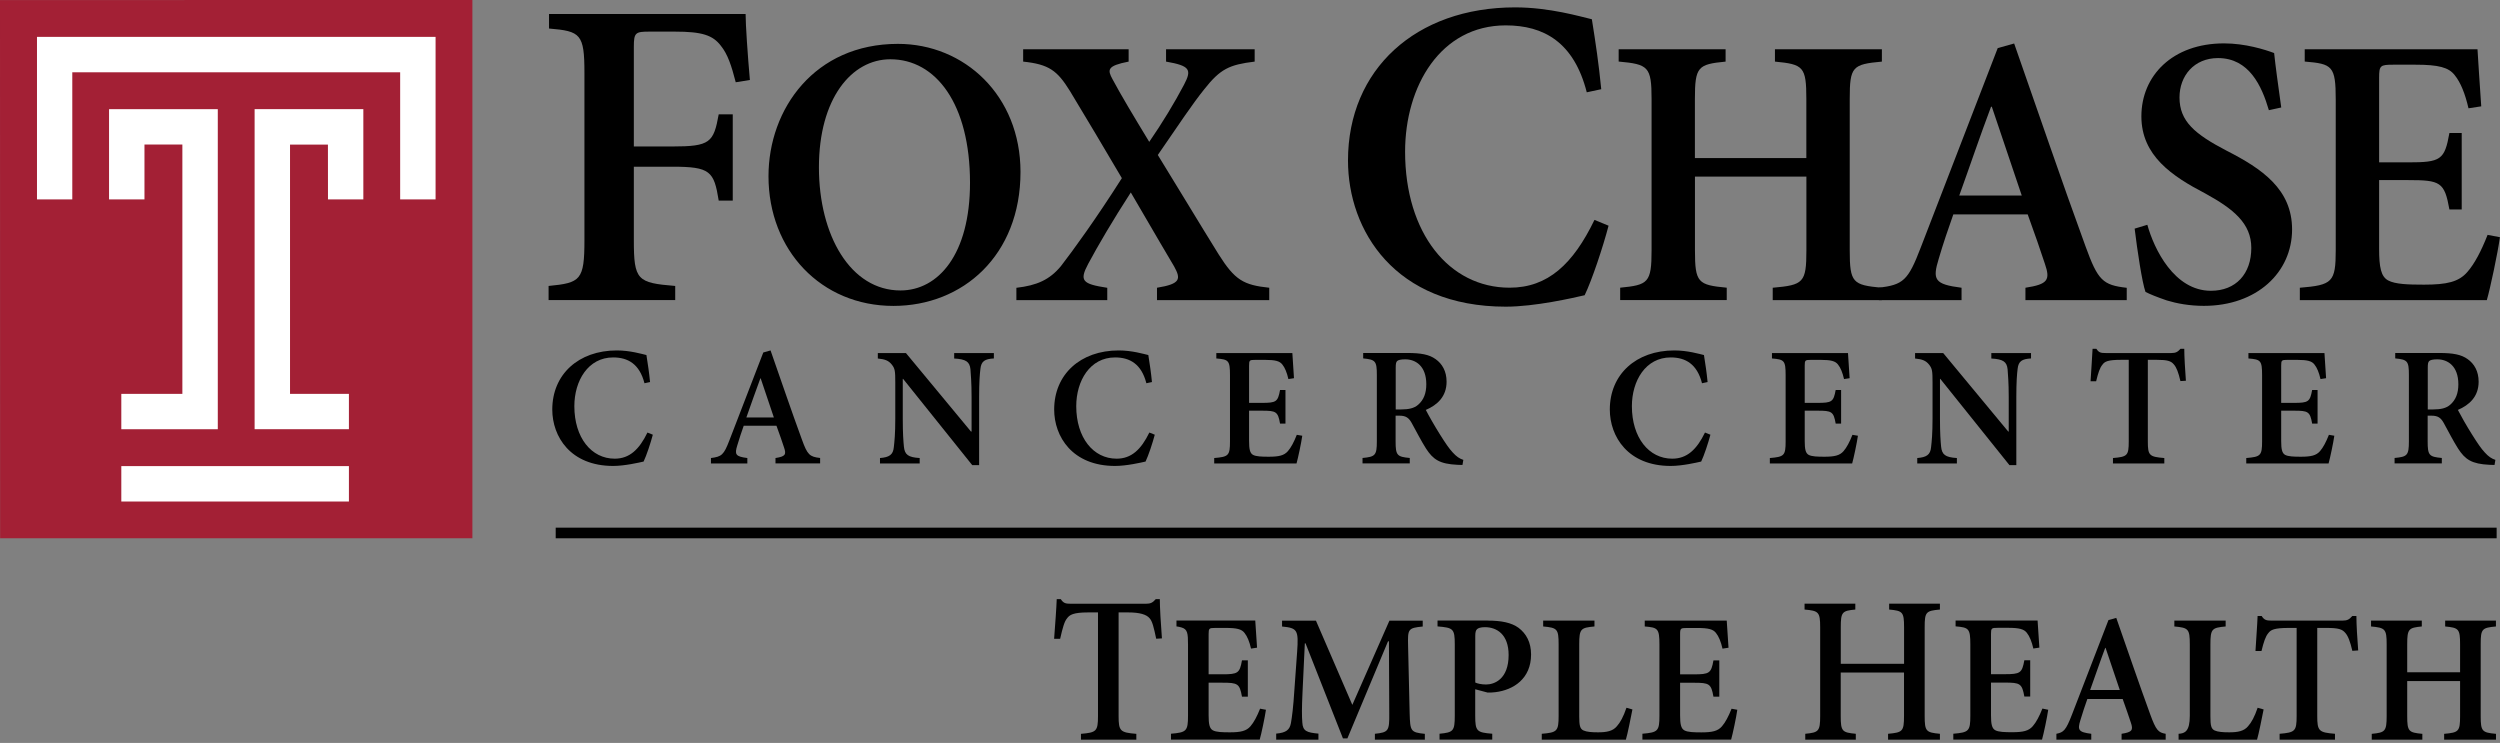 <?xml version="1.0" encoding="UTF-8" standalone="no"?>
<!DOCTYPE svg PUBLIC "-//W3C//DTD SVG 1.1//EN" "http://www.w3.org/Graphics/SVG/1.1/DTD/svg11.dtd">
<svg width="100%" height="100%" viewBox="0 0 461 137" version="1.1" xmlns="http://www.w3.org/2000/svg" xmlns:xlink="http://www.w3.org/1999/xlink" xml:space="preserve" xmlns:serif="http://www.serif.com/" style="fill-rule:evenodd;clip-rule:evenodd;stroke-linejoin:round;stroke-miterlimit:2;">
    <rect x="0" y="0" width="461" height="137" fill="#808080" stroke="none"/>
    <g transform="matrix(1,0,0,1,-45.84,-39.62)">
        <g>
            <g>
                <path d="M45.86,138.88L45.84,39.63L132.95,39.62L132.95,138.88L45.86,138.88Z" style="fill:rgb(163,32,53);fill-rule:nonzero;"/>
                <rect x="68.21" y="125.57" width="41.97" height="6.53" style="fill:white;"/>
                <path d="M126.16,46.42L126.16,76.39L119.63,76.39L119.63,52.95L59.17,52.95L59.17,76.39L52.66,76.39L52.66,46.42L126.16,46.42Z" style="fill:white;fill-rule:nonzero;"/>
                <path d="M65.95,59.75L86,59.75L86,118.77L68.21,118.77L68.21,112.25L79.47,112.25L79.47,66.27L72.48,66.27L72.48,76.39L65.95,76.39L65.95,59.75Z" style="fill:white;fill-rule:nonzero;"/>
                <path d="M112.84,59.75L92.79,59.75L92.79,118.77L110.18,118.77L110.18,112.25L99.32,112.25L99.32,66.28L106.31,66.28L106.32,76.39L112.84,76.39L112.84,59.75Z" style="fill:white;fill-rule:nonzero;"/>
            </g>
            <g>
                <path d="M166.22,119.78C165.83,121.28 165.04,123.66 164.52,124.73C163.7,124.92 161,125.54 158.91,125.54C151.02,125.54 147.68,120.12 147.68,115.14C147.68,108.66 152.51,104.24 159.58,104.24C162.04,104.24 164.22,104.9 165.04,105.09C165.31,106.81 165.53,108.22 165.71,110.07L164.68,110.29C163.77,106.72 161.61,105.53 158.91,105.53C154.27,105.53 151.75,109.85 151.75,114.52C151.75,120.32 154.88,124.2 159.19,124.2C161.92,124.2 163.71,122.51 165.23,119.38L166.22,119.78Z" style="fill-rule:nonzero;"/>
                <path d="M188.84,125.08L188.84,124.08C190.66,123.8 190.87,123.45 190.42,122.14C190.09,121.11 189.57,119.63 189.02,118.13L182.98,118.13C182.59,119.26 182.16,120.48 181.8,121.73C181.28,123.42 181.44,123.8 183.65,124.08L183.65,125.08L176.94,125.08L176.94,124.08C178.91,123.83 179.31,123.52 180.34,120.82L186.59,104.62L187.93,104.24C189.84,109.69 191.75,115.33 193.73,120.72C194.73,123.48 195.13,123.85 197.07,124.07L197.07,125.07L188.84,125.07L188.84,125.08ZM186.11,109.39L186.05,109.39C185.14,111.8 184.32,114.25 183.47,116.6L188.54,116.6L186.11,109.39Z" style="fill-rule:nonzero;"/>
                <path d="M229.09,105.72C227.45,105.81 226.78,106.22 226.63,107.63C226.51,108.6 226.39,110.04 226.39,112.86L226.39,125.39L225.12,125.39L212.37,109.48L212.31,109.48L212.31,116.81C212.31,119.63 212.43,121.04 212.52,121.98C212.67,123.45 213.28,123.95 215.43,124.08L215.43,125.08L208.11,125.08L208.11,124.08C209.81,123.95 210.54,123.48 210.66,122.08C210.78,121.05 210.93,119.64 210.93,116.82L210.93,110.18C210.93,108.02 210.87,107.61 210.32,106.89C209.71,106.11 209.05,105.86 207.71,105.73L207.71,104.73L212.9,104.73L224.89,119.2L225,119.2L225,112.87C225,110.08 224.85,108.61 224.79,107.7C224.64,106.32 223.97,105.85 221.79,105.73L221.79,104.73L229.11,104.73L229.11,105.72L229.09,105.72Z" style="fill-rule:nonzero;"/>
                <path d="M258.78,119.78C258.39,121.28 257.6,123.66 257.08,124.73C256.26,124.92 253.56,125.54 251.46,125.54C243.57,125.54 240.23,120.12 240.23,115.14C240.23,108.66 245.06,104.24 252.13,104.24C254.59,104.24 256.77,104.9 257.59,105.09C257.86,106.81 258.08,108.22 258.26,110.07L257.23,110.29C256.32,106.72 254.16,105.53 251.46,105.53C246.82,105.53 244.3,109.85 244.3,114.52C244.3,120.32 247.43,124.2 251.74,124.2C254.47,124.2 256.26,122.51 257.78,119.38L258.78,119.78Z" style="fill-rule:nonzero;"/>
                <path d="M285.98,119.97C285.8,121.26 285.19,124.14 284.92,125.08L269.74,125.08L269.74,124.08C272.38,123.86 272.65,123.64 272.65,121.01L272.65,108.82C272.65,106.06 272.38,105.91 270.13,105.72L270.13,104.72L284.15,104.72C284.18,105.35 284.33,107.51 284.45,109.36L283.42,109.52C283.15,108.33 282.78,107.42 282.3,106.83C281.81,106.2 280.99,105.98 279.11,105.98L277.32,105.98C276.26,105.98 276.17,106.04 276.17,107.05L276.17,113.91L278.51,113.91C281.18,113.91 281.48,113.72 281.88,111.53L282.88,111.53L282.88,117.73L281.88,117.73C281.49,115.51 281.15,115.35 278.54,115.35L276.17,115.35L276.17,120.93C276.17,122.43 276.32,123.18 276.9,123.5C277.48,123.81 278.54,123.84 279.81,123.84C281.66,123.84 282.63,123.62 283.33,122.81C283.91,122.15 284.45,121.12 284.97,119.8L285.98,119.97Z" style="fill-rule:nonzero;"/>
                <path d="M315.52,125.36C315.28,125.36 314.94,125.33 314.58,125.33C311.3,125.17 310.12,124.36 308.81,122.35C307.93,120.97 307.02,119.19 306.14,117.59C305.62,116.68 305.11,116.27 303.89,116.27L303.19,116.27L303.19,121C303.19,123.6 303.46,123.85 305.8,124.07L305.8,125.07L297.09,125.07L297.09,124.07C299.43,123.85 299.73,123.6 299.73,121L299.73,108.75C299.73,106.18 299.46,105.93 297.21,105.71L297.21,104.71L305.34,104.71C307.86,104.71 309.38,104.99 310.56,105.84C311.77,106.69 312.59,108.06 312.59,110.01C312.59,112.74 310.89,114.3 308.76,115.21C309.25,116.18 310.43,118.25 311.34,119.69C312.4,121.38 313.04,122.32 313.71,123.04C314.41,123.82 314.99,124.2 315.68,124.42L315.52,125.36ZM304.23,115.12C305.6,115.12 306.6,114.9 307.33,114.27C308.39,113.36 308.85,112.11 308.85,110.48C308.85,107.1 306.88,105.88 304.97,105.88C304.15,105.88 303.69,106 303.48,106.19C303.27,106.38 303.21,106.72 303.21,107.44L303.21,115.12L304.23,115.12Z" style="fill-rule:nonzero;"/>
                <path d="M361.24,119.78C360.85,121.28 360.06,123.66 359.54,124.73C358.72,124.92 356.02,125.54 353.92,125.54C346.03,125.54 342.69,120.12 342.69,115.14C342.69,108.66 347.52,104.24 354.59,104.24C357.05,104.24 359.23,104.9 360.05,105.09C360.32,106.81 360.54,108.22 360.72,110.07L359.69,110.29C358.78,106.72 356.62,105.53 353.92,105.53C349.28,105.53 346.76,109.85 346.76,114.52C346.76,120.32 349.89,124.2 354.2,124.2C356.93,124.2 358.72,122.51 360.24,119.38L361.24,119.78Z" style="fill-rule:nonzero;"/>
                <path d="M388.44,119.97C388.26,121.26 387.65,124.14 387.38,125.08L372.2,125.08L372.2,124.08C374.84,123.86 375.11,123.64 375.11,121.01L375.11,108.82C375.11,106.06 374.84,105.91 372.59,105.72L372.59,104.72L386.61,104.72C386.64,105.35 386.79,107.51 386.91,109.36L385.88,109.52C385.61,108.33 385.24,107.42 384.76,106.83C384.27,106.2 383.46,105.98 381.57,105.98L379.78,105.98C378.72,105.98 378.63,106.04 378.63,107.05L378.63,113.91L380.97,113.91C383.64,113.91 383.94,113.72 384.34,111.53L385.34,111.53L385.34,117.73L384.34,117.73C383.95,115.51 383.61,115.35 381,115.35L378.63,115.35L378.63,120.93C378.63,122.43 378.78,123.18 379.36,123.5C379.94,123.81 381,123.84 382.27,123.84C384.12,123.84 385.09,123.62 385.79,122.81C386.37,122.15 386.91,121.12 387.43,119.8L388.44,119.97Z" style="fill-rule:nonzero;"/>
                <path d="M420.35,105.72C418.71,105.81 418.04,106.22 417.89,107.63C417.77,108.6 417.65,110.04 417.65,112.86L417.65,125.39L416.38,125.39L403.63,109.48L403.57,109.48L403.57,116.81C403.57,119.63 403.69,121.04 403.78,121.98C403.93,123.45 404.54,123.95 406.69,124.08L406.69,125.08L399.38,125.08L399.38,124.08C401.08,123.95 401.81,123.48 401.93,122.08C402.05,121.05 402.2,119.64 402.2,116.82L402.2,110.18C402.2,108.02 402.14,107.61 401.59,106.89C400.98,106.11 400.31,105.86 398.98,105.73L398.98,104.73L404.17,104.73L416.16,119.2L416.25,119.2L416.25,112.87C416.25,110.08 416.1,108.61 416.04,107.7C415.89,106.32 415.22,105.85 413.04,105.73L413.04,104.73L420.36,104.73L420.36,105.72L420.35,105.72Z" style="fill-rule:nonzero;"/>
                <path d="M447.91,109.89C447.55,108.32 447.18,107.35 446.7,106.82C446.18,106.19 445.52,105.97 443.54,105.97L441.9,105.97L441.9,121.04C441.9,123.61 442.17,123.86 444.94,124.08L444.94,125.08L435.47,125.08L435.47,124.08C438.11,123.86 438.38,123.64 438.38,121.04L438.38,105.97L437.04,105.97C434.52,105.97 433.94,106.28 433.52,106.88C433.06,107.41 432.73,108.41 432.37,109.92L431.34,109.92C431.46,107.76 431.64,105.57 431.71,103.94L432.41,103.94C432.87,104.66 433.26,104.72 434.11,104.72L446.25,104.72C447.04,104.72 447.4,104.53 447.92,103.94L448.62,103.94C448.62,105.29 448.77,107.89 448.92,109.83L447.91,109.89Z" style="fill-rule:nonzero;"/>
                <path d="M476.29,119.97C476.11,121.26 475.5,124.14 475.23,125.08L460.05,125.08L460.05,124.08C462.69,123.86 462.97,123.64 462.97,121.01L462.97,108.82C462.97,106.06 462.7,105.91 460.45,105.72L460.45,104.72L474.47,104.72C474.5,105.35 474.65,107.51 474.77,109.36L473.74,109.52C473.47,108.33 473.1,107.42 472.62,106.83C472.14,106.2 471.32,105.98 469.43,105.98L467.64,105.98C466.58,105.98 466.49,106.04 466.49,107.05L466.49,113.91L468.83,113.91C471.5,113.91 471.8,113.72 472.2,111.53L473.2,111.53L473.2,117.73L472.2,117.73C471.81,115.51 471.47,115.35 468.86,115.35L466.49,115.35L466.49,120.93C466.49,122.43 466.64,123.18 467.22,123.5C467.8,123.81 468.86,123.84 470.13,123.84C471.98,123.84 472.95,123.62 473.65,122.81C474.23,122.15 474.77,121.12 475.29,119.8L476.29,119.97Z" style="fill-rule:nonzero;"/>
                <path d="M505.83,125.36C505.59,125.36 505.25,125.33 504.89,125.33C501.61,125.17 500.43,124.36 499.12,122.35C498.24,120.97 497.33,119.19 496.45,117.59C495.93,116.68 495.42,116.27 494.2,116.27L493.5,116.27L493.5,121C493.5,123.6 493.77,123.85 496.11,124.07L496.11,125.07L487.4,125.07L487.4,124.07C489.74,123.85 490.04,123.6 490.04,121L490.04,108.75C490.04,106.18 489.77,105.93 487.52,105.71L487.52,104.71L495.65,104.71C498.17,104.71 499.69,104.99 500.87,105.84C502.08,106.69 502.9,108.06 502.9,110.01C502.9,112.74 501.2,114.3 499.07,115.21C499.56,116.18 500.74,118.25 501.65,119.69C502.71,121.38 503.35,122.32 504.02,123.04C504.72,123.82 505.3,124.2 505.99,124.42L505.83,125.36ZM494.54,115.12C495.91,115.12 496.91,114.9 497.64,114.27C498.7,113.36 499.16,112.11 499.16,110.48C499.16,107.1 497.19,105.88 495.28,105.88C494.46,105.88 494,106 493.79,106.19C493.58,106.38 493.52,106.72 493.52,107.44L493.52,115.12L494.54,115.12Z" style="fill-rule:nonzero;"/>
            </g>
            <g>
                <path d="M181.51,54.79C180.72,51.71 180.02,49.6 178.76,48.05C177.27,46.1 175.3,45.45 170.27,45.45L165.63,45.45C163.04,45.45 162.72,45.61 162.72,48.21L162.72,66.63L169.8,66.63C176.8,66.63 177.43,65.9 178.37,60.7L180.96,60.7L180.96,76.61L178.37,76.61C177.5,71.17 176.8,70.36 169.8,70.36L162.72,70.36L162.72,83.91C162.72,91.29 163.35,91.78 170.35,92.35L170.35,94.95L147,94.95L147,92.35C152.9,91.78 153.61,91.29 153.61,83.91L153.61,53.08C153.61,45.86 152.9,45.37 147.08,44.88L147.08,42.2L183.33,42.2C183.33,44.15 183.72,49.91 184.12,54.37L181.51,54.79Z" style="fill-rule:nonzero;"/>
                <path d="M234.02,71.33C234.02,86.7 223.4,96.03 210.58,96.03C197.27,96.03 187.55,85.78 187.55,72.12C187.55,59.66 196.1,47.71 211.41,47.71C223.68,47.7 234.02,57.24 234.02,71.33ZM196.85,70.48C196.85,83.08 202.71,93.18 211.88,93.18C218.84,93.18 224.71,86.56 224.71,73.32C224.71,58.8 218.44,50.55 210.02,50.55C202.85,50.55 196.85,57.81 196.85,70.48Z" style="fill-rule:nonzero;"/>
                <path d="M259.19,94.96L259.19,92.68C263.6,91.97 263.6,91.04 262.36,88.77C261.26,86.92 259.12,83.29 254.36,75.11C251.05,80.23 248.29,84.93 246.5,88.28C244.84,91.41 245.4,91.98 250.02,92.69L250.02,94.97L233.26,94.97L233.26,92.69C237.05,92.26 239.4,91.2 241.47,88.7C243.68,85.85 248.02,79.87 252.71,72.47C249.33,66.71 246.3,61.65 243.13,56.39C240.79,52.62 239.27,51.48 234.51,50.98L234.51,48.7L253.96,48.7L253.96,50.98C249.96,51.76 250.03,52.48 251,54.25C252.52,57.1 254.86,61.01 257.76,65.78C260.17,62.29 262.45,58.52 264.17,55.25C265.62,52.48 265.34,51.76 260.86,50.98L260.86,48.7L277.2,48.7L277.2,50.98C272.51,51.55 270.86,52.33 267.89,56.1C265.82,58.66 263.2,62.58 259.34,68.2C263.34,74.68 266.86,80.58 270.58,86.56C273.55,91.26 275.13,92.18 279.89,92.68L279.89,94.96L259.19,94.96Z" style="fill-rule:nonzero;"/>
                <path d="M342.46,81.24C341.44,85.14 339.39,91.3 338.05,94.06C335.93,94.55 328.93,96.17 323.5,96.17C303.05,96.17 294.41,82.13 294.41,69.22C294.41,52.42 306.91,40.98 325.23,40.98C331.6,40.98 337.26,42.68 339.38,43.17C340.09,47.63 340.64,51.29 341.11,56.07L338.44,56.64C336.08,47.39 330.5,44.3 323.5,44.3C311.47,44.3 304.94,55.5 304.94,67.59C304.94,82.6 313.04,92.67 324.21,92.67C331.29,92.67 335.93,88.29 339.86,80.17L342.46,81.24Z" style="fill-rule:nonzero;"/>
                <path d="M392.86,50.98C387.41,51.48 386.93,51.91 386.93,57.88L386.93,85.78C386.93,91.76 387.48,92.18 392.86,92.68L392.86,94.96L372.73,94.96L372.73,92.68C378.39,92.18 378.94,91.76 378.94,85.78L378.94,72.18L358.39,72.18L358.39,85.77C358.39,91.75 358.94,92.17 364.25,92.67L364.25,94.95L344.6,94.95L344.6,92.67C349.77,92.17 350.39,91.75 350.39,85.77L350.39,57.87C350.39,51.89 349.77,51.47 344.32,50.97L344.32,48.7L364.04,48.7L364.04,50.98C358.94,51.48 358.38,51.91 358.38,57.88L358.38,68.77L378.93,68.77L378.93,57.88C378.93,51.9 378.38,51.48 373.14,50.98L373.14,48.7L392.86,48.7L392.86,50.98Z" style="fill-rule:nonzero;"/>
                <path d="M419.33,94.97L419.33,92.68C423.47,92.04 423.95,91.26 422.92,88.27C422.16,85.92 420.99,82.58 419.75,79.16L406.03,79.16C405.13,81.72 404.17,84.5 403.34,87.34C402.17,91.18 402.51,92.04 407.55,92.68L407.55,94.96L392.3,94.96L392.3,92.68C396.78,92.11 397.68,91.4 400.02,85.28L414.22,48.49L417.25,47.64C421.6,60.02 425.94,72.83 430.42,85.07C432.69,91.33 433.59,92.19 438.01,92.69L438.01,94.97L419.33,94.97ZM413.13,59.3L412.99,59.3C410.92,64.78 409.06,70.33 407.13,75.67L418.65,75.67L413.13,59.3Z" style="fill-rule:nonzero;"/>
                <path d="M464.22,59.94C462.91,55.46 460.57,50.33 454.84,50.33C450.43,50.33 447.74,53.6 447.74,57.59C447.74,62 450.57,64.35 456.43,67.41C462.98,70.75 468.5,74.53 468.5,81.93C468.5,89.83 462.02,96.02 452.23,96.02C449.61,96.02 447.26,95.59 445.4,95.02C443.54,94.38 442.3,93.88 441.47,93.45C440.85,91.74 439.95,85.76 439.47,81.78L441.81,81.07C443.05,85.55 446.77,93.24 453.53,93.24C458.15,93.24 460.98,90.11 460.98,85.34C460.98,80.79 457.67,78.15 452.5,75.3C446.36,72.1 440.71,68.33 440.71,61.07C440.71,53.6 446.43,47.62 455.95,47.62C459.88,47.62 463.47,48.76 465.19,49.4C465.46,51.96 465.88,54.95 466.5,59.44L464.22,59.94Z" style="fill-rule:nonzero;"/>
                <path d="M506.83,83.36C506.42,86.28 505.04,92.82 504.41,94.96L469.93,94.96L469.93,92.68C475.93,92.18 476.55,91.68 476.55,85.71L476.55,58.02C476.55,51.76 475.93,51.4 470.83,50.97L470.83,48.7L502.69,48.7C502.76,50.12 503.1,55.03 503.38,59.23L501.03,59.59C500.41,56.89 499.58,54.82 498.48,53.47C497.38,52.05 495.52,51.55 491.24,51.55L487.17,51.55C484.76,51.55 484.55,51.69 484.55,53.97L484.55,69.56L489.86,69.56C495.93,69.56 496.62,69.13 497.51,64.15L499.78,64.15L499.78,78.24L497.51,78.24C496.61,73.19 495.85,72.83 489.93,72.83L484.55,72.83L484.55,85.5C484.55,88.92 484.9,90.62 486.21,91.33C487.52,92.04 489.93,92.11 492.83,92.11C497.04,92.11 499.24,91.61 500.83,89.76C502.14,88.27 503.38,85.92 504.55,82.93L506.83,83.36Z" style="fill-rule:nonzero;"/>
            </g>
            <g>
                <path d="M403.56,152.02C400.98,152.25 400.75,152.46 400.75,155.29L400.75,171.65C400.75,174.49 401.01,174.69 403.56,174.93L403.56,176.01L394,176.01L394,174.93C396.68,174.69 396.94,174.49 396.94,171.65L396.94,163.64L385.27,163.64L385.27,171.65C385.27,174.49 385.53,174.69 388.05,174.93L388.05,176.01L378.73,176.01L378.73,174.93C381.18,174.69 381.48,174.49 381.48,171.65L381.48,155.29C381.48,152.45 381.18,152.25 378.6,152.02L378.6,150.94L387.96,150.94L387.96,152.02C385.54,152.25 385.28,152.46 385.28,155.29L385.28,162.02L396.95,162.02L396.95,155.29C396.95,152.45 396.69,152.25 394.2,152.02L394.2,150.94L403.56,150.94L403.56,152.02Z" style="fill-rule:nonzero;"/>
                <path d="M423.53,170.5C423.34,171.88 422.68,174.99 422.39,176L406.03,176L406.03,174.92C408.88,174.68 409.17,174.45 409.17,171.61L409.17,158.47C409.17,155.5 408.88,155.33 406.45,155.12L406.45,154.04L421.57,154.04C421.61,154.71 421.77,157.05 421.9,159.04L420.79,159.21C420.49,157.92 420.1,156.95 419.58,156.3C419.06,155.63 418.17,155.39 416.15,155.39L414.22,155.39C413.07,155.39 412.98,155.46 412.98,156.54L412.98,163.94L415.5,163.94C418.38,163.94 418.7,163.74 419.13,161.37L420.21,161.37L420.21,168.06L419.13,168.06C418.7,165.66 418.34,165.49 415.53,165.49L412.98,165.49L412.98,171.5C412.98,173.12 413.14,173.93 413.76,174.27C414.38,174.61 415.53,174.64 416.9,174.64C418.9,174.64 419.94,174.4 420.69,173.52C421.31,172.81 421.9,171.7 422.46,170.28L423.53,170.5Z" style="fill-rule:nonzero;"/>
                <path d="M437.06,176.01L437.06,174.93C439.02,174.63 439.25,174.25 438.76,172.84C438.4,171.73 437.84,170.14 437.26,168.51L430.75,168.51C430.32,169.73 429.87,171.04 429.47,172.4C428.91,174.22 429.08,174.63 431.47,174.93L431.47,176.01L425.04,176.01L425.04,174.93C426.36,174.66 426.78,174.32 427.9,171.42L434.64,153.96L436.08,153.56C438.14,159.43 440.21,165.51 442.33,171.32C443.41,174.29 443.83,174.7 445.19,174.93L445.19,176.01L437.06,176.01ZM434.11,159.09L434.04,159.09C433.06,161.69 432.18,164.32 431.26,166.86L436.73,166.86L434.11,159.09Z" style="fill-rule:nonzero;"/>
                <path d="M463.25,170.44C462.99,171.76 462.33,175.07 462.04,176.01L447.57,176.01L447.57,174.93C448.72,174.87 449.64,174.49 449.64,171.62L449.64,158.45C449.64,155.58 449.38,155.38 446.79,155.14L446.79,154.06L456.25,154.06L456.25,155.14C453.73,155.38 453.44,155.55 453.44,158.45L453.44,171.72C453.44,173.38 453.57,174.02 454.22,174.32C454.81,174.59 455.76,174.66 456.91,174.66C458.48,174.66 459.63,174.45 460.38,173.54C461,172.86 461.59,171.78 462.15,170.13L463.25,170.44Z" style="fill-rule:nonzero;"/>
                <path d="M479.61,159.63C479.22,157.94 478.83,156.9 478.31,156.32C477.75,155.65 477.03,155.41 474.91,155.41L473.14,155.41L473.14,171.65C473.14,174.42 473.43,174.69 476.41,174.93L476.41,176.01L466.2,176.01L466.2,174.93C469.05,174.69 469.34,174.46 469.34,171.65L469.34,155.41L467.9,155.41C465.19,155.41 464.57,155.75 464.1,156.39C463.61,156.96 463.25,158.04 462.86,159.66L461.75,159.66C461.88,157.33 462.08,154.97 462.14,153.21L462.89,153.21C463.38,153.99 463.81,154.06 464.72,154.06L477.81,154.06C478.66,154.06 479.05,153.86 479.6,153.21L480.36,153.21C480.36,154.66 480.52,157.47 480.69,159.56L479.61,159.63Z" style="fill-rule:nonzero;"/>
                <path d="M506.1,155.14C503.51,155.38 503.28,155.58 503.28,158.42L503.28,171.66C503.28,174.5 503.54,174.7 506.1,174.94L506.1,176.02L496.54,176.02L496.54,174.94C499.23,174.7 499.48,174.5 499.48,171.66L499.48,165.21L489.73,165.21L489.73,171.66C489.73,174.5 489.99,174.7 492.52,174.94L492.52,176.02L483.19,176.02L483.19,174.94C485.64,174.7 485.94,174.5 485.94,171.66L485.94,158.42C485.94,155.58 485.65,155.38 483.06,155.14L483.06,154.06L492.42,154.06L492.42,155.14C490,155.38 489.73,155.58 489.73,158.42L489.73,163.58L499.48,163.58L499.48,158.42C499.48,155.58 499.22,155.38 496.73,155.14L496.73,154.06L506.09,154.06L506.09,155.14L506.1,155.14Z" style="fill-rule:nonzero;"/>
                <path d="M279.28,170.5C279.08,171.88 278.43,174.99 278.13,176L261.77,176L261.77,174.92C264.61,174.68 264.91,174.45 264.91,171.61L264.91,158.48C264.91,156.39 264.82,155.66 263.73,155.33C263.37,155.22 263.15,155.18 262.78,155.13L262.78,154.05L277.31,154.05C277.34,154.72 277.51,157.06 277.64,159.05L276.53,159.22C276.24,157.94 275.84,156.96 275.32,156.32C274.8,155.64 273.91,155.41 271.88,155.41L269.95,155.41C268.8,155.41 268.71,155.48 268.71,156.56L268.71,163.96L271.23,163.96C274.11,163.96 274.44,163.76 274.86,161.39L275.94,161.39L275.94,168.08L274.86,168.08C274.43,165.68 274.08,165.51 271.26,165.51L268.71,165.51L268.71,171.52C268.71,173.14 268.87,173.95 269.49,174.29C270.11,174.63 271.26,174.66 272.63,174.66C274.63,174.66 275.67,174.42 276.43,173.54C277.05,172.83 277.64,171.72 278.2,170.3L279.28,170.5Z" style="fill-rule:nonzero;"/>
                <path d="M299.37,176.02L299.37,174.93C301.89,174.66 302.05,174.42 302.02,171.15L301.96,157.88L301.79,157.88L294.3,175.78L293.48,175.78L286.58,158.25L286.45,158.25L286.02,167.37C285.89,170.17 285.89,171.69 285.99,172.87C286.09,174.42 286.77,174.7 288.96,174.9L288.96,176.01L281.17,176.01L281.17,174.9C283.04,174.73 283.66,174.19 283.89,172.94C284.08,171.83 284.32,170.17 284.54,166.63L285.03,159.84C285.32,155.79 285.09,155.42 282.25,155.15L282.25,154.07L288.5,154.07L295.21,169.6L302.05,154.07L308.19,154.07L308.19,155.15C305.47,155.42 305.42,155.62 305.49,158.66L305.78,171.16C305.88,174.43 305.93,174.67 308.58,174.94L308.58,176.02L299.37,176.02Z" style="fill-rule:nonzero;"/>
                <path d="M320.19,154.06C322.67,154.06 324.54,154.43 325.85,155.38C327.29,156.46 328.17,158.08 328.17,160.31C328.17,164.77 324.93,166.86 321.56,167.26C321.07,167.33 320.55,167.33 320.16,167.33L317.87,166.72L317.87,171.61C317.87,174.48 318.17,174.69 321.01,174.92L321.01,176L311.29,176L311.29,174.92C313.81,174.68 314.1,174.45 314.1,171.61L314.1,158.44C314.1,155.54 313.81,155.37 310.92,155.13L310.92,154.05L320.19,154.05L320.19,154.06ZM317.87,165.47C318.26,165.67 319.02,165.84 319.87,165.84C321.41,165.84 324.03,164.86 324.03,160.4C324.03,156.62 321.87,155.27 319.65,155.27C318.9,155.27 318.4,155.44 318.21,155.64C317.98,155.84 317.88,156.21 317.88,156.89L317.88,165.47L317.87,165.47Z" style="fill-rule:nonzero;"/>
                <path d="M346.86,170.44C346.6,171.76 345.95,175.07 345.65,176.01L330.14,176.01L330.14,174.93C332.95,174.69 333.25,174.49 333.25,171.62L333.25,158.45C333.25,155.58 332.99,155.38 330.4,155.14L330.4,154.06L339.86,154.06L339.86,155.14C337.34,155.38 337.05,155.54 337.05,158.45L337.05,171.72C337.05,173.38 337.18,174.02 337.84,174.32C338.43,174.59 339.38,174.66 340.52,174.66C342.09,174.66 343.24,174.45 343.99,173.54C344.61,172.86 345.2,171.78 345.76,170.13L346.86,170.44Z" style="fill-rule:nonzero;"/>
                <path d="M366.2,170.5C366.01,171.88 365.35,174.99 365.06,176L348.7,176L348.7,174.92C351.54,174.68 351.84,174.45 351.84,171.61L351.84,158.48C351.84,155.51 351.54,155.34 349.13,155.14L349.13,154.06L364.25,154.06C364.28,154.73 364.45,157.07 364.58,159.06L363.47,159.23C363.18,157.95 362.78,156.97 362.26,156.33C361.74,155.65 360.85,155.42 358.83,155.42L356.9,155.42C355.75,155.42 355.65,155.49 355.65,156.57L355.65,163.97L358.17,163.97C361.05,163.97 361.38,163.77 361.8,161.4L362.88,161.4L362.88,168.09L361.8,168.09C361.38,165.69 361.02,165.52 358.2,165.52L355.65,165.52L355.65,171.53C355.65,173.15 355.82,173.96 356.44,174.3C357.06,174.64 358.21,174.67 359.58,174.67C361.58,174.67 362.62,174.43 363.37,173.55C363.99,172.84 364.58,171.73 365.14,170.31L366.2,170.5Z" style="fill-rule:nonzero;"/>
                <path d="M259.04,157.4C258.61,155.34 258.34,154.19 257.82,153.62C257.26,152.94 256.02,152.55 253.89,152.55L252.11,152.55L252.11,171.66C252.11,174.43 252.4,174.7 255.38,174.94L255.38,176.02L245.17,176.02L245.17,174.94C248.01,174.7 248.31,174.47 248.31,171.66L248.31,152.55L246.47,152.55C243.75,152.55 243.06,153 242.6,153.65C242.11,154.22 241.79,155.39 241.33,157.42L240.22,157.42C240.42,154.68 240.64,151.85 240.7,150.1L241.45,150.1C241.94,150.87 242.37,150.95 243.28,150.95L257.16,150.95C258.01,150.95 258.4,150.75 258.96,150.1L259.71,150.1C259.71,151.55 259.9,154.87 260.1,157.34L259.04,157.4Z" style="fill-rule:nonzero;"/>
            </g>
            <rect x="148.31" y="136.92" width="357.91" height="1.96" style="fill-rule:nonzero;"/>
        </g>
    </g>
</svg>
